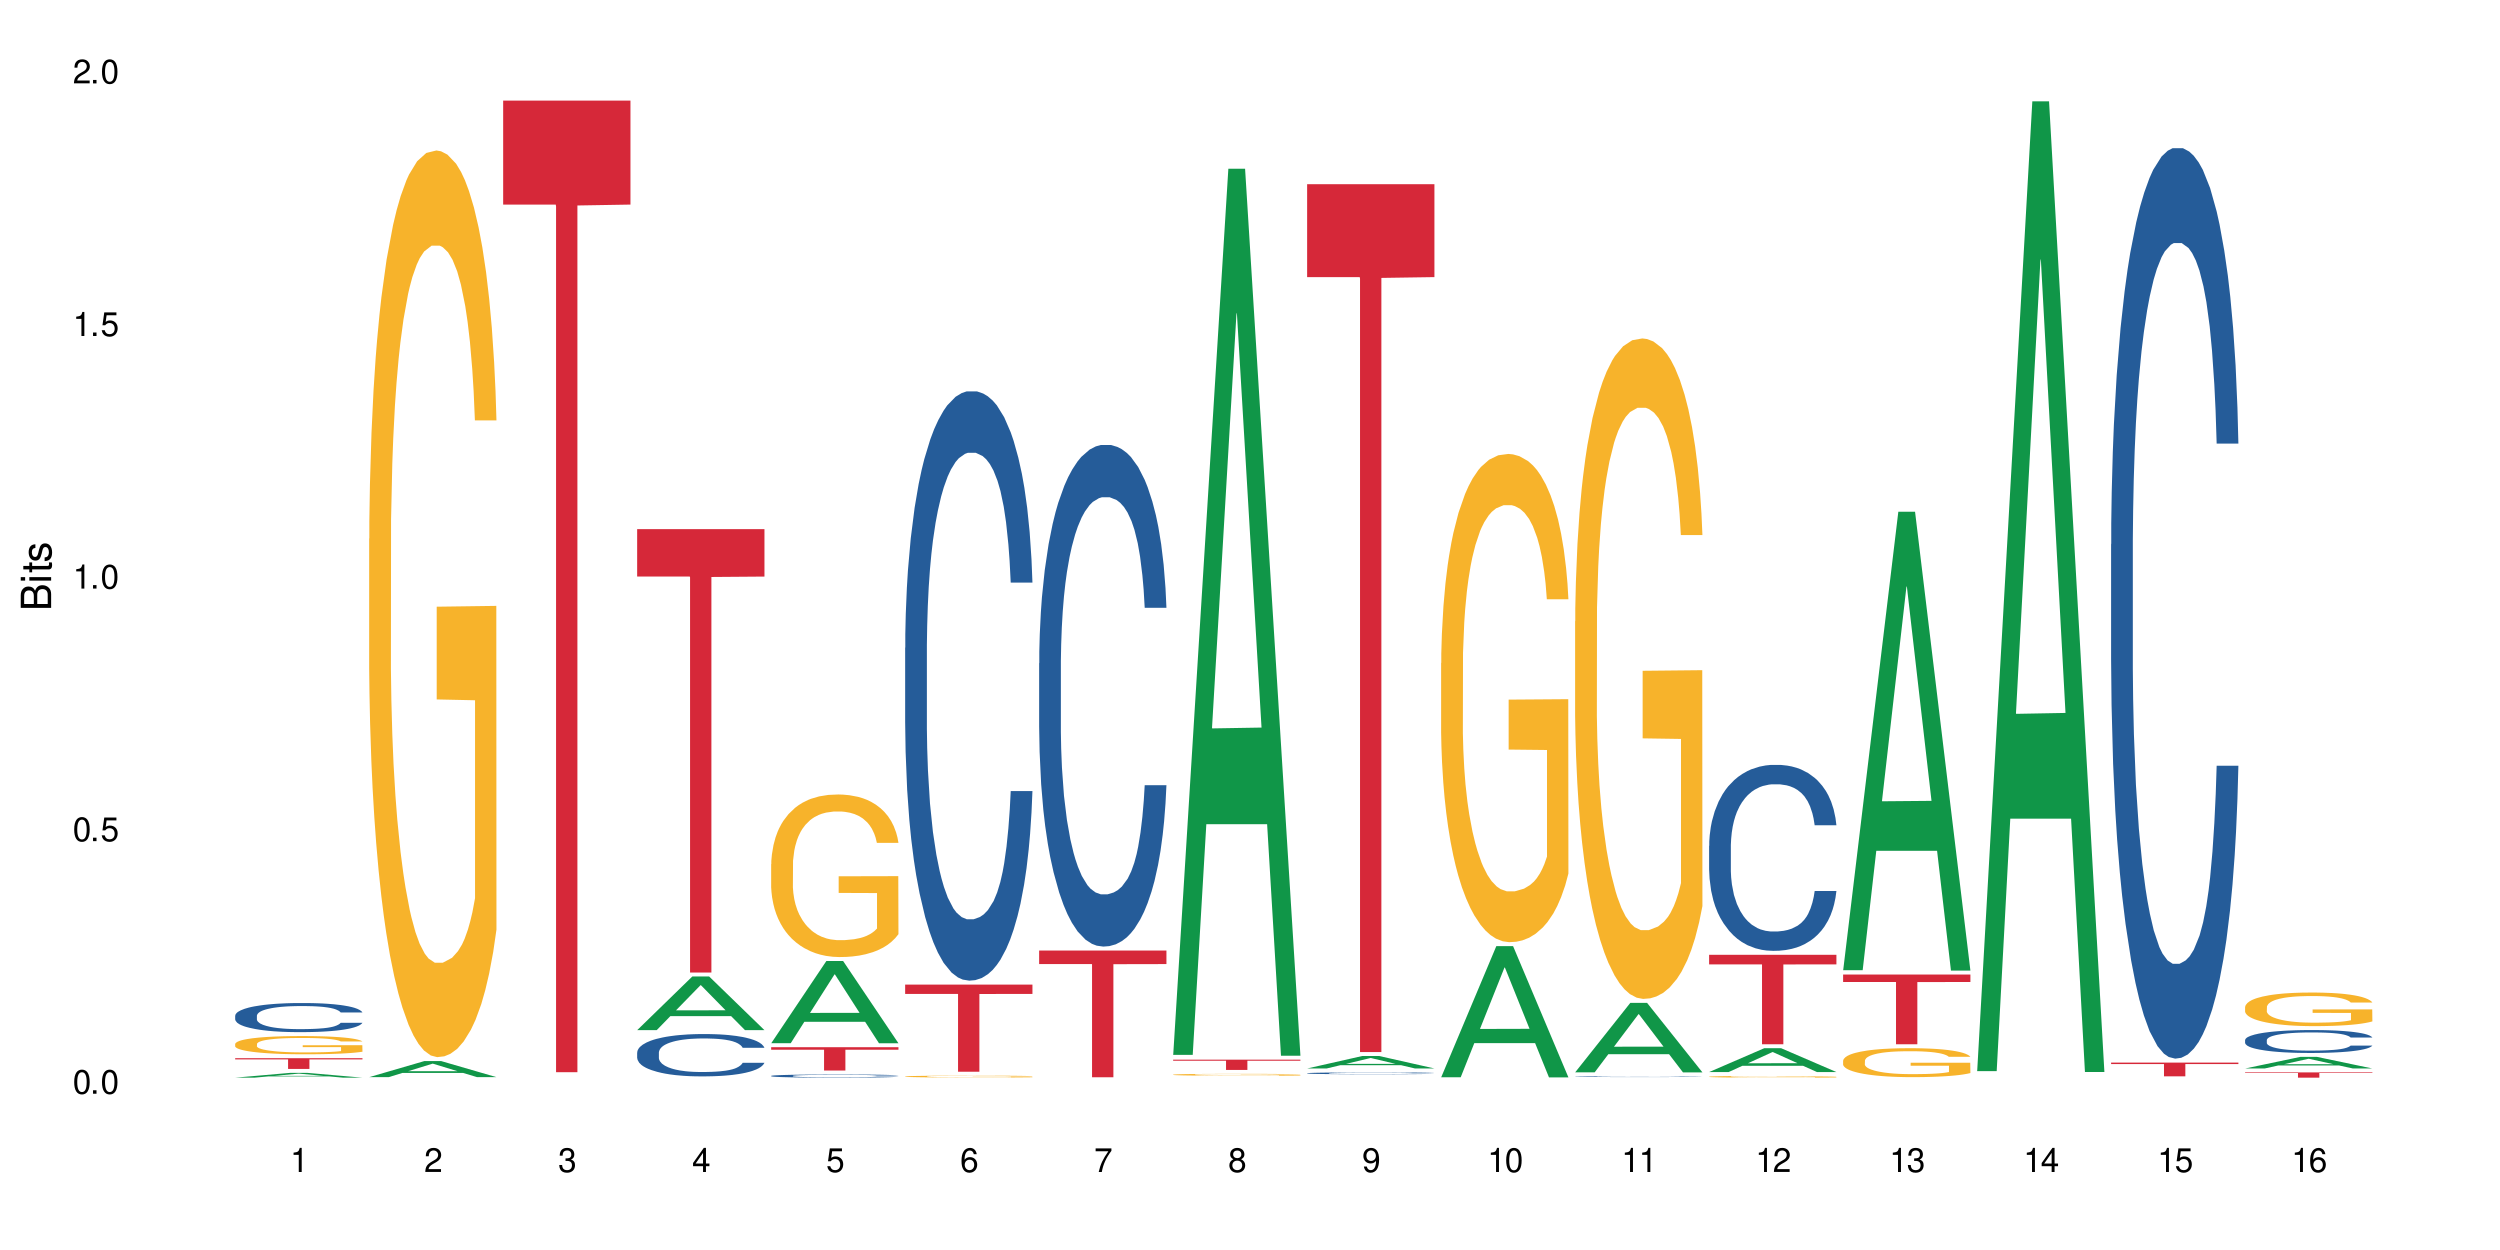 <?xml version="1.0" encoding="UTF-8"?>
<svg xmlns="http://www.w3.org/2000/svg" xmlns:xlink="http://www.w3.org/1999/xlink" width="720" height="360" viewBox="0 0 720 360">
<defs>
<g>
<g id="glyph-0-0">
</g>
<g id="glyph-0-1">
<path d="M 2.641 -6.938 C 2 -6.938 1.422 -6.656 1.078 -6.172 C 0.641 -5.562 0.406 -4.641 0.406 -3.359 C 0.406 -1.016 1.188 0.219 2.641 0.219 C 4.078 0.219 4.859 -1.016 4.859 -3.297 C 4.859 -4.641 4.656 -5.547 4.203 -6.172 C 3.844 -6.656 3.281 -6.938 2.641 -6.938 Z M 2.641 -6.188 C 3.547 -6.188 4 -5.25 4 -3.375 C 4 -1.406 3.562 -0.484 2.625 -0.484 C 1.734 -0.484 1.281 -1.438 1.281 -3.344 C 1.281 -5.25 1.734 -6.188 2.641 -6.188 Z M 2.641 -6.188 "/>
</g>
<g id="glyph-0-2">
<path d="M 1.828 -1 L 0.828 -1 L 0.828 0 L 1.828 0 Z M 1.828 -1 "/>
</g>
<g id="glyph-0-3">
<path d="M 4.562 -6.797 L 1.062 -6.797 L 0.547 -3.094 L 1.328 -3.094 C 1.719 -3.562 2.047 -3.734 2.578 -3.734 C 3.484 -3.734 4.062 -3.109 4.062 -2.094 C 4.062 -1.125 3.484 -0.531 2.578 -0.531 C 1.828 -0.531 1.375 -0.906 1.188 -1.672 L 0.328 -1.672 C 0.453 -1.109 0.547 -0.844 0.75 -0.594 C 1.125 -0.078 1.828 0.219 2.594 0.219 C 3.969 0.219 4.922 -0.781 4.922 -2.219 C 4.922 -3.562 4.031 -4.484 2.719 -4.484 C 2.25 -4.484 1.859 -4.359 1.469 -4.062 L 1.734 -5.969 L 4.562 -5.969 Z M 4.562 -6.797 "/>
</g>
<g id="glyph-0-4">
<path d="M 2.484 -4.938 L 2.484 0 L 3.328 0 L 3.328 -6.938 L 2.766 -6.938 C 2.469 -5.875 2.281 -5.734 0.984 -5.562 L 0.984 -4.938 Z M 2.484 -4.938 "/>
</g>
<g id="glyph-0-5">
<path d="M 4.859 -0.828 L 1.281 -0.828 C 1.359 -1.406 1.672 -1.781 2.5 -2.281 L 3.469 -2.828 C 4.406 -3.344 4.906 -4.062 4.906 -4.906 C 4.906 -5.484 4.672 -6.031 4.266 -6.406 C 3.859 -6.766 3.375 -6.938 2.719 -6.938 C 1.859 -6.938 1.219 -6.625 0.844 -6.031 C 0.609 -5.672 0.5 -5.234 0.484 -4.531 L 1.328 -4.531 C 1.359 -5.016 1.406 -5.281 1.531 -5.516 C 1.75 -5.938 2.188 -6.203 2.703 -6.203 C 3.469 -6.203 4.031 -5.641 4.031 -4.891 C 4.031 -4.344 3.719 -3.859 3.125 -3.516 L 2.234 -3 C 0.812 -2.172 0.406 -1.531 0.328 -0.016 L 4.859 -0.016 Z M 4.859 -0.828 "/>
</g>
<g id="glyph-0-6">
<path d="M 2.125 -3.188 L 2.578 -3.188 C 3.5 -3.188 3.984 -2.766 3.984 -1.922 C 3.984 -1.062 3.469 -0.531 2.594 -0.531 C 1.656 -0.531 1.203 -1 1.156 -2.016 L 0.312 -2.016 C 0.344 -1.453 0.438 -1.094 0.609 -0.781 C 0.953 -0.109 1.625 0.219 2.547 0.219 C 3.953 0.219 4.859 -0.625 4.859 -1.938 C 4.859 -2.828 4.516 -3.297 3.703 -3.594 C 4.344 -3.844 4.656 -4.328 4.656 -5.031 C 4.656 -6.219 3.875 -6.938 2.578 -6.938 C 1.203 -6.938 0.484 -6.172 0.453 -4.703 L 1.297 -4.703 C 1.312 -5.125 1.344 -5.359 1.453 -5.578 C 1.641 -5.969 2.062 -6.203 2.594 -6.203 C 3.344 -6.203 3.797 -5.75 3.797 -5 C 3.797 -4.516 3.609 -4.219 3.25 -4.047 C 3.016 -3.953 2.703 -3.922 2.125 -3.906 Z M 2.125 -3.188 "/>
</g>
<g id="glyph-0-7">
<path d="M 3.141 -1.672 L 3.141 0 L 3.984 0 L 3.984 -1.672 L 4.984 -1.672 L 4.984 -2.438 L 3.984 -2.438 L 3.984 -6.938 L 3.359 -6.938 L 0.266 -2.578 L 0.266 -1.672 Z M 3.141 -2.438 L 1 -2.438 L 3.141 -5.5 Z M 3.141 -2.438 "/>
</g>
<g id="glyph-0-8">
<path d="M 4.781 -5.125 C 4.609 -6.266 3.891 -6.938 2.844 -6.938 C 2.094 -6.938 1.422 -6.578 1.031 -5.953 C 0.594 -5.266 0.406 -4.422 0.406 -3.172 C 0.406 -2 0.578 -1.25 0.984 -0.641 C 1.359 -0.078 1.953 0.219 2.703 0.219 C 3.984 0.219 4.922 -0.75 4.922 -2.094 C 4.922 -3.375 4.062 -4.281 2.844 -4.281 C 2.172 -4.281 1.641 -4.031 1.281 -3.516 C 1.281 -5.234 1.828 -6.188 2.797 -6.188 C 3.391 -6.188 3.797 -5.797 3.938 -5.125 Z M 2.734 -3.531 C 3.547 -3.531 4.062 -2.953 4.062 -2.031 C 4.062 -1.156 3.484 -0.531 2.703 -0.531 C 1.922 -0.531 1.328 -1.188 1.328 -2.078 C 1.328 -2.938 1.906 -3.531 2.734 -3.531 Z M 2.734 -3.531 "/>
</g>
<g id="glyph-0-9">
<path d="M 4.984 -6.797 L 0.438 -6.797 L 0.438 -5.969 L 4.109 -5.969 C 2.5 -3.656 1.828 -2.234 1.328 0 L 2.219 0 C 2.594 -2.172 3.453 -4.047 4.984 -6.094 Z M 4.984 -6.797 "/>
</g>
<g id="glyph-0-10">
<path d="M 3.75 -3.656 C 4.469 -4.094 4.688 -4.438 4.688 -5.078 C 4.688 -6.172 3.844 -6.938 2.641 -6.938 C 1.438 -6.938 0.594 -6.172 0.594 -5.094 C 0.594 -4.438 0.812 -4.094 1.516 -3.656 C 0.734 -3.266 0.359 -2.703 0.359 -1.922 C 0.359 -0.656 1.281 0.219 2.641 0.219 C 3.984 0.219 4.922 -0.656 4.922 -1.922 C 4.922 -2.703 4.531 -3.266 3.75 -3.656 Z M 2.641 -6.188 C 3.359 -6.188 3.812 -5.75 3.812 -5.062 C 3.812 -4.406 3.344 -3.984 2.641 -3.984 C 1.922 -3.984 1.453 -4.406 1.453 -5.078 C 1.453 -5.75 1.922 -6.188 2.641 -6.188 Z M 2.641 -3.266 C 3.484 -3.266 4.062 -2.719 4.062 -1.906 C 4.062 -1.078 3.484 -0.531 2.625 -0.531 C 1.797 -0.531 1.219 -1.094 1.219 -1.906 C 1.219 -2.719 1.781 -3.266 2.641 -3.266 Z M 2.641 -3.266 "/>
</g>
<g id="glyph-0-11">
<path d="M 0.516 -1.578 C 0.672 -0.453 1.406 0.219 2.438 0.219 C 3.188 0.219 3.859 -0.141 4.266 -0.766 C 4.688 -1.453 4.891 -2.297 4.891 -3.547 C 4.891 -4.719 4.703 -5.453 4.312 -6.078 C 3.938 -6.641 3.344 -6.938 2.594 -6.938 C 1.297 -6.938 0.359 -5.969 0.359 -4.625 C 0.359 -3.344 1.234 -2.453 2.453 -2.453 C 3.094 -2.453 3.578 -2.672 4.016 -3.203 C 4 -1.484 3.469 -0.531 2.5 -0.531 C 1.906 -0.531 1.484 -0.906 1.359 -1.578 Z M 2.578 -6.203 C 3.375 -6.203 3.969 -5.531 3.969 -4.641 C 3.969 -3.797 3.391 -3.188 2.547 -3.188 C 1.734 -3.188 1.234 -3.766 1.234 -4.688 C 1.234 -5.562 1.797 -6.203 2.578 -6.203 Z M 2.578 -6.203 "/>
</g>
<g id="glyph-1-0">
</g>
<g id="glyph-1-1">
<path d="M 0 -0.953 L 0 -4.891 C 0 -5.719 -0.234 -6.344 -0.734 -6.797 C -1.188 -7.234 -1.812 -7.469 -2.5 -7.469 C -3.547 -7.469 -4.188 -7 -4.625 -5.875 C -4.984 -6.688 -5.625 -7.094 -6.531 -7.094 C -7.172 -7.094 -7.734 -6.859 -8.141 -6.391 C -8.562 -5.922 -8.75 -5.344 -8.75 -4.5 L -8.75 -0.953 Z M -4.984 -2.062 L -7.766 -2.062 L -7.766 -4.219 C -7.766 -4.844 -7.688 -5.203 -7.453 -5.5 C -7.219 -5.812 -6.859 -5.969 -6.375 -5.969 C -5.891 -5.969 -5.531 -5.812 -5.297 -5.5 C -5.062 -5.203 -4.984 -4.844 -4.984 -4.219 Z M -0.984 -2.062 L -4 -2.062 L -4 -4.781 C -4 -5.766 -3.438 -6.359 -2.484 -6.359 C -1.547 -6.359 -0.984 -5.766 -0.984 -4.781 Z M -0.984 -2.062 "/>
</g>
<g id="glyph-1-2">
<path d="M -6.281 -1.797 L -6.281 -0.797 L 0 -0.797 L 0 -1.797 Z M -8.75 -1.797 L -8.75 -0.797 L -7.484 -0.797 L -7.484 -1.797 Z M -8.75 -1.797 "/>
</g>
<g id="glyph-1-3">
<path d="M -6.281 -3.047 L -6.281 -2.016 L -8.016 -2.016 L -8.016 -1.016 L -6.281 -1.016 L -6.281 -0.172 L -5.469 -0.172 L -5.469 -1.016 L -0.719 -1.016 C -0.078 -1.016 0.281 -1.453 0.281 -2.234 C 0.281 -2.5 0.25 -2.719 0.188 -3.047 L -0.641 -3.047 C -0.609 -2.906 -0.594 -2.766 -0.594 -2.562 C -0.594 -2.141 -0.719 -2.016 -1.156 -2.016 L -5.469 -2.016 L -5.469 -3.047 Z M -6.281 -3.047 "/>
</g>
<g id="glyph-1-4">
<path d="M -4.531 -5.25 C -5.766 -5.25 -6.469 -4.422 -6.469 -2.969 C -6.469 -1.516 -5.719 -0.562 -4.547 -0.562 C -3.562 -0.562 -3.094 -1.062 -2.734 -2.562 L -2.516 -3.484 C -2.344 -4.188 -2.094 -4.469 -1.641 -4.469 C -1.047 -4.469 -0.641 -3.875 -0.641 -3 C -0.641 -2.453 -0.797 -2 -1.062 -1.75 C -1.25 -1.594 -1.422 -1.531 -1.875 -1.469 L -1.875 -0.406 C -0.422 -0.453 0.281 -1.266 0.281 -2.922 C 0.281 -4.5 -0.5 -5.516 -1.719 -5.516 C -2.656 -5.516 -3.172 -4.984 -3.469 -3.734 L -3.703 -2.766 C -3.891 -1.953 -4.156 -1.609 -4.594 -1.609 C -5.188 -1.609 -5.547 -2.125 -5.547 -2.938 C -5.547 -3.75 -5.203 -4.172 -4.531 -4.203 Z M -4.531 -5.25 "/>
</g>
</g>
</defs>
<rect x="-72" y="-36" width="864" height="432" fill="rgb(100%, 100%, 100%)" fill-opacity="1"/>
<path fill-rule="nonzero" fill="rgb(6.275%, 58.824%, 28.235%)" fill-opacity="1" d="M 67.73 310.363 L 67.77 310.363 L 83.633 308.98 L 88.449 308.98 L 104.391 310.367 L 98.789 310.367 L 94.797 310.004 L 77.289 310.004 L 73.371 310.363 L 67.73 310.363 L 78.973 309.855 L 93.191 309.855 L 86.102 309.207 L 86.023 309.207 L 85.945 309.211 L 78.934 309.855 L 78.973 309.855 Z M 67.73 310.363 "/>
<path fill-rule="nonzero" fill="rgb(14.51%, 36.078%, 60%)" fill-opacity="1" d="M 67.73 292.523 L 67.777 292.516 L 67.777 292.332 L 67.91 292.039 L 68.223 291.672 L 68.535 291.418 L 69.34 290.969 L 70.457 290.531 L 71.621 290.191 L 72.469 289.992 L 73.23 289.84 L 74.973 289.559 L 76.09 289.41 L 77.297 289.281 L 78.773 289.152 L 79.848 289.074 L 82.262 288.953 L 84.051 288.898 L 85.434 288.875 L 88.43 288.875 L 90.219 288.906 L 91.516 288.945 L 92.945 289.004 L 94.152 289.074 L 96.254 289.242 L 98.133 289.457 L 98.98 289.582 L 100.324 289.816 L 101.352 290.047 L 102.066 290.246 L 102.871 290.531 L 103.586 290.875 L 104.125 291.266 L 104.391 291.594 L 98.133 291.594 L 97.82 291.289 L 97.461 291.051 L 96.793 290.738 L 96.121 290.516 L 95.184 290.293 L 94.332 290.148 L 93.172 290 L 92.141 289.91 L 91.07 289.84 L 90.039 289.793 L 88.074 289.75 L 85.793 289.75 L 84.945 289.766 L 83.199 289.824 L 82.262 289.879 L 80.918 289.984 L 79.98 290.086 L 78.863 290.238 L 78.102 290.371 L 77.164 290.57 L 76.492 290.746 L 75.734 290.996 L 75.285 291.191 L 74.883 291.402 L 74.527 291.656 L 74.258 291.926 L 74.078 292.207 L 73.988 292.484 L 73.988 293.672 L 74.078 293.949 L 74.305 294.27 L 74.883 294.738 L 75.734 295.145 L 76.719 295.465 L 77.656 295.695 L 78.191 295.805 L 78.906 295.926 L 80.027 296.078 L 81.637 296.23 L 82.574 296.293 L 84.004 296.355 L 85.48 296.387 L 87.449 296.387 L 89.191 296.355 L 90.352 296.316 L 91.559 296.254 L 93.215 296.125 L 94.242 296.004 L 95.137 295.855 L 95.809 295.711 L 96.254 295.59 L 96.926 295.352 L 97.461 295.09 L 97.863 294.82 L 98.133 294.562 L 104.391 294.562 L 104.125 294.867 L 103.723 295.168 L 103.32 295.391 L 102.691 295.656 L 101.977 295.895 L 100.949 296.164 L 100.102 296.34 L 98.98 296.531 L 97.953 296.676 L 96.836 296.809 L 95.184 296.961 L 94.109 297.035 L 92.945 297.105 L 91.559 297.168 L 89.816 297.219 L 87.938 297.25 L 86.195 297.258 L 84.316 297.242 L 82.934 297.211 L 81.098 297.145 L 78.82 297.008 L 77.164 296.859 L 75.867 296.715 L 74.75 296.562 L 73.5 296.355 L 71.891 296.016 L 70.906 295.758 L 70.234 295.543 L 69.473 295.242 L 68.938 294.977 L 68.312 294.547 L 67.863 294 L 67.73 293.582 Z M 67.73 292.523 "/>
<path fill-rule="nonzero" fill="rgb(96.863%, 70.196%, 16.863%)" fill-opacity="1" d="M 67.73 300.637 L 67.777 300.633 L 67.777 300.535 L 67.953 300.32 L 68.402 300.023 L 68.984 299.777 L 69.609 299.586 L 70.012 299.484 L 70.684 299.344 L 71.262 299.238 L 72.738 299.02 L 74.617 298.82 L 75.645 298.734 L 76.809 298.652 L 78.461 298.562 L 79.223 298.527 L 81.547 298.453 L 84.184 298.402 L 87.09 298.391 L 88.43 298.395 L 90.266 298.414 L 92.77 298.465 L 94.199 298.512 L 95.316 298.562 L 96.477 298.625 L 97.91 298.719 L 99.25 298.836 L 100.324 298.949 L 101.395 299.094 L 102.289 299.246 L 103.051 299.414 L 103.723 299.617 L 104.125 299.785 L 104.391 299.949 L 98.176 299.949 L 97.82 299.785 L 97.418 299.652 L 96.746 299.496 L 96.074 299.383 L 95.406 299.289 L 94.152 299.164 L 93.082 299.09 L 91.738 299.02 L 90.441 298.977 L 88.969 298.949 L 88.074 298.941 L 85.703 298.941 L 83.559 298.973 L 82.305 299.012 L 81.41 299.051 L 80.16 299.121 L 79.398 299.18 L 78.953 299.219 L 77.613 299.367 L 76.719 299.5 L 76.227 299.59 L 75.602 299.734 L 75.152 299.863 L 74.66 300.055 L 74.391 300.199 L 74.035 300.527 L 73.988 301.391 L 74.125 301.57 L 74.391 301.766 L 74.75 301.941 L 75.285 302.121 L 75.824 302.262 L 76.762 302.449 L 77.566 302.574 L 78.191 302.652 L 79.398 302.785 L 79.891 302.828 L 81.055 302.914 L 82.262 302.98 L 83.738 303.039 L 84.855 303.066 L 86.641 303.09 L 88.922 303.09 L 91.605 303.062 L 93.305 303.023 L 94.465 302.984 L 95.227 302.949 L 96.164 302.898 L 96.836 302.852 L 97.461 302.797 L 98.223 302.715 L 98.223 301.57 L 87.18 301.566 L 87.18 301.031 L 104.348 301.023 L 104.391 302.898 L 103.453 303.027 L 102.289 303.152 L 101.172 303.25 L 100.012 303.328 L 98.355 303.422 L 97.016 303.477 L 94.957 303.547 L 93.082 303.59 L 91.113 303.617 L 89.371 303.633 L 87.312 303.637 L 85.48 303.625 L 83.512 303.598 L 81.949 303.559 L 80.516 303.512 L 79.086 303.449 L 77.297 303.348 L 76.137 303.266 L 74.93 303.168 L 73.723 303.047 L 72.648 302.918 L 71.934 302.816 L 71.219 302.703 L 70.457 302.559 L 69.742 302.395 L 69.207 302.246 L 68.715 302.078 L 68.355 301.922 L 68 301.703 L 67.82 301.531 L 67.73 301.383 Z M 67.73 300.637 "/>
<path fill-rule="nonzero" fill="rgb(83.922%, 15.686%, 22.353%)" fill-opacity="1" d="M 67.73 304.766 L 104.391 304.766 L 104.391 305.098 L 89.113 305.098 L 89.113 307.852 L 82.965 307.852 L 82.965 305.102 L 82.875 305.098 L 67.73 305.098 Z M 67.73 304.766 "/>
<path fill-rule="nonzero" fill="rgb(6.275%, 58.824%, 28.235%)" fill-opacity="1" d="M 106.32 310.211 L 106.359 310.207 L 122.223 305.586 L 127.039 305.586 L 142.98 310.219 L 137.383 310.219 L 133.387 309.008 L 115.879 309.008 L 111.961 310.211 L 106.32 310.211 L 117.562 308.508 L 131.781 308.504 L 124.691 306.344 L 124.613 306.34 L 124.535 306.352 L 117.523 308.504 L 117.562 308.508 Z M 106.32 310.211 "/>
<path fill-rule="nonzero" fill="rgb(96.863%, 70.196%, 16.863%)" fill-opacity="1" d="M 106.32 155.176 L 106.367 154.938 L 106.367 150.168 L 106.543 139.438 L 106.992 124.652 L 107.574 112.492 L 108.199 102.953 L 108.602 97.945 L 109.273 90.789 L 109.852 85.543 L 111.328 74.812 L 113.207 64.797 L 114.234 60.504 L 115.398 56.453 L 117.051 51.922 L 117.812 50.25 L 120.137 46.438 L 122.773 44.051 L 125.68 43.336 L 127.02 43.574 L 128.855 44.527 L 131.359 47.152 L 132.789 49.535 L 133.906 51.922 L 135.07 55.02 L 136.5 59.789 L 137.84 65.512 L 138.914 71.238 L 139.988 78.391 L 140.879 86.02 L 141.641 94.367 L 142.312 104.383 L 142.715 112.73 L 142.98 121.074 L 136.77 121.074 L 136.41 112.73 L 136.008 106.289 L 135.336 98.422 L 134.668 92.699 L 133.996 88.168 L 132.742 81.969 L 131.672 78.152 L 130.328 74.812 L 129.031 72.668 L 127.559 71.238 L 126.664 70.758 L 124.293 70.758 L 122.148 72.43 L 120.895 74.336 L 120.004 76.246 L 118.75 79.82 L 117.988 82.684 L 117.543 84.59 L 116.203 91.984 L 115.309 98.66 L 114.816 103.191 L 114.191 110.344 L 113.742 116.785 L 113.25 126.32 L 112.984 133.477 L 112.625 149.691 L 112.582 192.617 L 112.715 201.676 L 112.984 211.453 L 113.34 220.039 L 113.879 229.102 L 114.414 236.016 L 115.352 245.316 L 116.156 251.516 L 116.781 255.57 L 117.988 262.008 L 118.48 264.156 L 119.645 268.449 L 120.852 271.785 L 122.328 274.648 L 123.445 276.078 L 125.234 277.27 L 127.512 277.27 L 130.195 275.84 L 131.895 273.934 L 133.059 272.023 L 133.816 270.355 L 134.754 267.734 L 135.426 265.348 L 136.051 262.727 L 136.812 258.672 L 136.812 201.676 L 125.77 201.438 L 125.77 174.73 L 142.938 174.492 L 142.98 267.734 L 142.043 274.172 L 140.879 280.371 L 139.762 285.141 L 138.602 289.195 L 136.945 293.727 L 135.605 296.586 L 133.547 299.926 L 131.672 302.07 L 129.703 303.504 L 127.961 304.219 L 125.902 304.457 L 124.07 303.98 L 122.102 302.547 L 120.539 300.641 L 119.109 298.258 L 117.676 295.156 L 115.891 290.148 L 114.727 286.094 L 113.52 281.086 L 112.312 275.125 L 111.238 268.688 L 110.523 263.68 L 109.809 257.957 L 109.047 250.801 L 108.332 242.695 L 107.797 235.301 L 107.305 226.953 L 106.945 219.086 L 106.59 208.355 L 106.41 199.77 L 106.32 192.379 Z M 106.32 155.176 "/>
<path fill-rule="nonzero" fill="rgb(83.922%, 15.686%, 22.353%)" fill-opacity="1" d="M 144.91 28.965 L 181.574 28.965 L 181.574 58.918 L 166.293 59.18 L 166.293 308.801 L 160.145 308.801 L 160.145 59.445 L 160.059 58.918 L 144.91 58.918 Z M 144.91 28.965 "/>
<path fill-rule="nonzero" fill="rgb(6.275%, 58.824%, 28.235%)" fill-opacity="1" d="M 183.5 296.672 L 183.543 296.656 L 199.402 281.215 L 204.223 281.215 L 220.164 296.684 L 214.562 296.684 L 210.566 292.648 L 193.059 292.648 L 189.141 296.672 L 183.5 296.672 L 194.742 290.977 L 208.961 290.961 L 201.871 283.742 L 201.793 283.727 L 201.715 283.77 L 194.703 290.961 L 194.742 290.977 Z M 183.5 296.672 "/>
<path fill-rule="nonzero" fill="rgb(14.51%, 36.078%, 60%)" fill-opacity="1" d="M 183.5 303.117 L 183.547 303.109 L 183.547 302.84 L 183.68 302.418 L 183.992 301.883 L 184.309 301.516 L 185.113 300.855 L 186.23 300.223 L 187.391 299.73 L 188.242 299.441 L 189 299.219 L 190.746 298.809 L 191.863 298.594 L 193.07 298.406 L 194.543 298.215 L 195.617 298.105 L 198.031 297.926 L 199.82 297.848 L 201.207 297.816 L 204.203 297.816 L 205.988 297.859 L 207.285 297.914 L 208.719 298.004 L 209.926 298.105 L 212.027 298.352 L 213.902 298.66 L 214.754 298.84 L 216.094 299.188 L 217.121 299.52 L 217.84 299.809 L 218.645 300.223 L 219.359 300.723 L 219.895 301.293 L 220.164 301.77 L 213.902 301.77 L 213.59 301.324 L 213.234 300.98 L 212.562 300.523 L 211.891 300.199 L 210.953 299.875 L 210.102 299.664 L 208.941 299.453 L 207.914 299.32 L 206.84 299.219 L 205.812 299.152 L 203.844 299.086 L 201.562 299.086 L 200.715 299.109 L 198.973 299.195 L 198.031 299.273 L 196.691 299.43 L 195.754 299.574 L 194.633 299.797 L 193.875 299.988 L 192.934 300.277 L 192.266 300.535 L 191.504 300.902 L 191.059 301.18 L 190.656 301.492 L 190.297 301.859 L 190.031 302.25 L 189.852 302.66 L 189.762 303.062 L 189.762 304.789 L 189.852 305.191 L 190.074 305.66 L 190.656 306.34 L 191.504 306.93 L 192.488 307.398 L 193.426 307.73 L 193.965 307.887 L 194.68 308.066 L 195.797 308.289 L 197.406 308.512 L 198.344 308.602 L 199.777 308.691 L 201.25 308.734 L 203.219 308.734 L 204.961 308.691 L 206.125 308.633 L 207.332 308.547 L 208.984 308.355 L 210.016 308.176 L 210.906 307.965 L 211.578 307.754 L 212.027 307.574 L 212.695 307.23 L 213.234 306.852 L 213.637 306.461 L 213.902 306.082 L 220.164 306.082 L 219.895 306.527 L 219.492 306.961 L 219.09 307.285 L 218.465 307.676 L 217.75 308.02 L 216.719 308.41 L 215.871 308.668 L 214.754 308.945 L 213.727 309.156 L 212.605 309.348 L 210.953 309.57 L 209.879 309.68 L 208.719 309.781 L 207.332 309.871 L 205.586 309.949 L 203.711 309.992 L 201.965 310.004 L 200.09 309.98 L 198.703 309.938 L 196.871 309.836 L 194.59 309.637 L 192.934 309.426 L 191.641 309.215 L 190.52 308.992 L 189.27 308.691 L 187.66 308.199 L 186.676 307.82 L 186.004 307.508 L 185.246 307.074 L 184.711 306.684 L 184.082 306.059 L 183.637 305.27 L 183.5 304.656 Z M 183.5 303.117 "/>
<path fill-rule="nonzero" fill="rgb(83.922%, 15.686%, 22.353%)" fill-opacity="1" d="M 183.5 152.383 L 220.164 152.383 L 220.164 166.051 L 204.883 166.172 L 204.883 280.082 L 198.738 280.082 L 198.738 166.293 L 198.648 166.051 L 183.5 166.051 Z M 183.5 152.383 "/>
<path fill-rule="nonzero" fill="rgb(6.275%, 58.824%, 28.235%)" fill-opacity="1" d="M 222.094 300.445 L 222.133 300.422 L 237.996 276.766 L 242.812 276.766 L 258.754 300.465 L 253.152 300.465 L 249.156 294.281 L 231.648 294.281 L 227.73 300.445 L 222.094 300.445 L 233.332 291.719 L 247.551 291.699 L 240.461 280.637 L 240.383 280.613 L 240.305 280.68 L 233.293 291.699 L 233.332 291.719 Z M 222.094 300.445 "/>
<path fill-rule="nonzero" fill="rgb(14.51%, 36.078%, 60%)" fill-opacity="1" d="M 222.094 309.848 L 222.137 309.848 L 222.137 309.828 L 222.27 309.797 L 222.586 309.758 L 222.898 309.727 L 223.703 309.68 L 224.82 309.633 L 225.98 309.594 L 226.832 309.574 L 227.59 309.555 L 229.336 309.523 L 230.453 309.508 L 231.66 309.496 L 233.137 309.48 L 234.207 309.473 L 236.621 309.457 L 238.41 309.453 L 239.797 309.449 L 242.793 309.449 L 244.582 309.453 L 245.879 309.457 L 247.309 309.465 L 248.516 309.473 L 250.617 309.492 L 252.492 309.516 L 253.344 309.527 L 254.684 309.555 L 255.715 309.578 L 256.43 309.602 L 257.234 309.633 L 257.949 309.668 L 258.484 309.711 L 258.754 309.746 L 252.492 309.746 L 252.18 309.715 L 251.824 309.688 L 251.152 309.652 L 250.48 309.629 L 249.543 309.605 L 248.695 309.59 L 247.531 309.574 L 246.504 309.562 L 245.43 309.555 L 244.402 309.551 L 242.434 309.547 L 239.305 309.547 L 237.562 309.555 L 236.621 309.559 L 235.281 309.57 L 234.344 309.582 L 233.227 309.598 L 232.465 309.613 L 231.527 309.637 L 230.855 309.656 L 230.094 309.684 L 229.648 309.703 L 229.246 309.727 L 228.887 309.754 L 228.621 309.785 L 228.441 309.816 L 228.352 309.844 L 228.352 309.973 L 228.441 310.004 L 228.664 310.039 L 229.246 310.09 L 230.094 310.137 L 231.078 310.172 L 232.016 310.195 L 232.555 310.207 L 233.27 310.219 L 234.387 310.238 L 235.996 310.254 L 236.934 310.262 L 238.367 310.266 L 239.84 310.27 L 241.809 310.27 L 243.551 310.266 L 244.715 310.262 L 245.922 310.258 L 247.574 310.242 L 248.605 310.23 L 249.5 310.215 L 250.168 310.195 L 250.617 310.184 L 251.285 310.156 L 251.824 310.129 L 252.227 310.102 L 252.492 310.07 L 258.754 310.07 L 258.484 310.105 L 258.082 310.137 L 257.68 310.16 L 257.055 310.191 L 256.34 310.219 L 255.309 310.246 L 254.461 310.266 L 253.344 310.285 L 252.316 310.301 L 251.199 310.316 L 249.543 310.332 L 248.469 310.344 L 247.309 310.348 L 245.922 310.355 L 244.18 310.363 L 242.301 310.367 L 240.559 310.367 L 238.68 310.363 L 237.293 310.359 L 235.461 310.355 L 233.18 310.34 L 231.527 310.324 L 230.23 310.309 L 229.113 310.289 L 227.859 310.266 L 226.25 310.23 L 225.266 310.203 L 224.598 310.18 L 223.836 310.145 L 223.301 310.117 L 222.672 310.07 L 222.227 310.012 L 222.094 309.965 Z M 222.094 309.848 "/>
<path fill-rule="nonzero" fill="rgb(96.863%, 70.196%, 16.863%)" fill-opacity="1" d="M 222.094 248.863 L 222.137 248.82 L 222.137 247.965 L 222.316 246.043 L 222.762 243.391 L 223.344 241.211 L 223.969 239.5 L 224.371 238.602 L 225.043 237.32 L 225.625 236.379 L 227.098 234.453 L 228.977 232.656 L 230.004 231.887 L 231.168 231.16 L 232.82 230.348 L 233.582 230.047 L 235.906 229.363 L 238.543 228.938 L 241.449 228.809 L 242.793 228.852 L 244.625 229.023 L 247.129 229.492 L 248.559 229.922 L 249.676 230.348 L 250.84 230.902 L 252.27 231.758 L 253.613 232.785 L 254.684 233.812 L 255.758 235.094 L 256.652 236.465 L 257.41 237.961 L 258.082 239.758 L 258.484 241.254 L 258.754 242.75 L 252.539 242.75 L 252.18 241.254 L 251.777 240.098 L 251.109 238.688 L 250.438 237.66 L 249.766 236.848 L 248.516 235.734 L 247.441 235.051 L 246.102 234.453 L 244.805 234.07 L 243.328 233.812 L 242.434 233.727 L 240.066 233.727 L 237.918 234.027 L 236.668 234.367 L 235.773 234.711 L 234.52 235.352 L 233.762 235.863 L 233.312 236.207 L 231.973 237.531 L 231.078 238.73 L 230.586 239.543 L 229.961 240.824 L 229.516 241.98 L 229.023 243.691 L 228.754 244.973 L 228.395 247.879 L 228.352 255.578 L 228.484 257.203 L 228.754 258.957 L 229.113 260.496 L 229.648 262.121 L 230.184 263.359 L 231.125 265.027 L 231.93 266.141 L 232.555 266.867 L 233.762 268.023 L 234.254 268.406 L 235.414 269.176 L 236.621 269.773 L 238.098 270.289 L 239.215 270.547 L 241.004 270.758 L 243.285 270.758 L 245.965 270.504 L 247.664 270.16 L 248.828 269.816 L 249.586 269.52 L 250.527 269.047 L 251.199 268.621 L 251.824 268.148 L 252.582 267.422 L 252.582 257.203 L 241.539 257.16 L 241.539 252.371 L 258.707 252.328 L 258.754 269.047 L 257.812 270.203 L 256.652 271.316 L 255.535 272.168 L 254.371 272.898 L 252.719 273.711 L 251.375 274.223 L 249.32 274.82 L 247.441 275.207 L 245.477 275.461 L 243.73 275.59 L 241.676 275.633 L 239.84 275.547 L 237.875 275.293 L 236.309 274.949 L 234.879 274.523 L 233.449 273.965 L 231.66 273.066 L 230.496 272.34 L 229.289 271.441 L 228.082 270.375 L 227.012 269.219 L 226.293 268.32 L 225.578 267.297 L 224.82 266.012 L 224.105 264.559 L 223.566 263.234 L 223.074 261.734 L 222.719 260.324 L 222.359 258.398 L 222.184 256.859 L 222.094 255.535 Z M 222.094 248.863 "/>
<path fill-rule="nonzero" fill="rgb(83.922%, 15.686%, 22.353%)" fill-opacity="1" d="M 222.094 301.598 L 258.754 301.598 L 258.754 302.316 L 243.473 302.324 L 243.473 308.32 L 237.328 308.32 L 237.328 302.328 L 237.238 302.316 L 222.094 302.316 Z M 222.094 301.598 "/>
<path fill-rule="nonzero" fill="rgb(14.51%, 36.078%, 60%)" fill-opacity="1" d="M 260.684 186.562 L 260.727 186.41 L 260.727 182.684 L 260.863 176.789 L 261.176 169.344 L 261.488 164.227 L 262.293 155.074 L 263.41 146.23 L 264.57 139.406 L 265.422 135.371 L 266.184 132.27 L 267.926 126.531 L 269.043 123.582 L 270.25 120.945 L 271.727 118.309 L 272.797 116.758 L 275.211 114.273 L 277 113.188 L 278.387 112.723 L 281.383 112.723 L 283.172 113.344 L 284.469 114.121 L 285.898 115.359 L 287.105 116.758 L 289.207 120.168 L 291.086 124.512 L 291.934 126.996 L 293.273 131.805 L 294.305 136.457 L 295.02 140.492 L 295.824 146.23 L 296.539 153.211 L 297.074 161.121 L 297.344 167.793 L 291.086 167.793 L 290.77 161.59 L 290.414 156.781 L 289.742 150.418 L 289.074 145.922 L 288.133 141.422 L 287.285 138.477 L 286.121 135.527 L 285.094 133.664 L 284.02 132.27 L 282.992 131.34 L 281.023 130.406 L 278.746 130.406 L 277.895 130.719 L 276.152 131.961 L 275.211 133.047 L 273.871 135.219 L 272.934 137.234 L 271.816 140.336 L 271.055 142.973 L 270.117 147.008 L 269.445 150.574 L 268.684 155.695 L 268.238 159.57 L 267.836 163.914 L 267.477 169.035 L 267.211 174.465 L 267.031 180.203 L 266.941 185.789 L 266.941 209.832 L 267.031 215.418 L 267.254 221.934 L 267.836 231.395 L 268.684 239.617 L 269.668 246.133 L 270.609 250.785 L 271.145 252.957 L 271.859 255.438 L 272.977 258.543 L 274.586 261.645 L 275.527 262.887 L 276.957 264.125 L 278.434 264.746 L 280.398 264.746 L 282.141 264.125 L 283.305 263.352 L 284.512 262.109 L 286.168 259.473 L 287.195 256.992 L 288.09 254.043 L 288.758 251.098 L 289.207 248.613 L 289.879 243.805 L 290.414 238.531 L 290.816 233.102 L 291.086 227.828 L 297.344 227.828 L 297.074 234.031 L 296.672 240.082 L 296.27 244.582 L 295.645 250.012 L 294.93 254.82 L 293.902 260.25 L 293.051 263.816 L 291.934 267.695 L 290.906 270.641 L 289.789 273.277 L 288.133 276.383 L 287.059 277.934 L 285.898 279.328 L 284.512 280.57 L 282.77 281.656 L 280.891 282.277 L 279.148 282.43 L 277.27 282.121 L 275.883 281.5 L 274.051 280.105 L 271.77 277.312 L 270.117 274.363 L 268.82 271.418 L 267.703 268.316 L 266.449 264.125 L 264.84 257.301 L 263.855 252.027 L 263.188 247.684 L 262.426 241.633 L 261.891 236.203 L 261.266 227.516 L 260.816 216.504 L 260.684 207.973 Z M 260.684 186.562 "/>
<path fill-rule="nonzero" fill="rgb(96.863%, 70.196%, 16.863%)" fill-opacity="1" d="M 260.684 310.016 L 260.727 310.016 L 260.727 310.008 L 260.906 309.984 L 261.352 309.953 L 261.934 309.93 L 262.559 309.91 L 262.961 309.898 L 263.633 309.883 L 264.215 309.871 L 265.691 309.852 L 267.566 309.828 L 268.598 309.82 L 269.758 309.812 L 271.414 309.801 L 272.172 309.801 L 274.496 309.793 L 277.137 309.785 L 281.383 309.785 L 283.215 309.789 L 285.719 309.793 L 287.148 309.797 L 288.27 309.801 L 289.43 309.809 L 290.859 309.82 L 292.203 309.832 L 293.273 309.844 L 294.348 309.859 L 295.242 309.875 L 296.004 309.891 L 296.672 309.91 L 297.074 309.93 L 297.344 309.945 L 291.129 309.945 L 290.77 309.93 L 290.367 309.914 L 289.699 309.898 L 289.027 309.887 L 288.355 309.879 L 287.105 309.863 L 286.031 309.855 L 284.691 309.852 L 283.395 309.844 L 281.918 309.844 L 281.023 309.84 L 278.656 309.84 L 276.508 309.844 L 275.258 309.848 L 274.363 309.852 L 273.113 309.859 L 272.352 309.867 L 271.906 309.871 L 270.562 309.887 L 269.668 309.898 L 269.176 309.91 L 268.551 309.926 L 268.105 309.938 L 267.613 309.957 L 267.344 309.973 L 266.988 310.004 L 266.941 310.094 L 267.074 310.113 L 267.344 310.133 L 267.703 310.152 L 268.238 310.172 L 268.773 310.184 L 269.715 310.203 L 270.52 310.219 L 271.145 310.227 L 272.352 310.238 L 272.844 310.242 L 274.004 310.254 L 275.211 310.258 L 276.688 310.266 L 277.805 310.27 L 281.875 310.27 L 284.559 310.266 L 286.254 310.262 L 287.418 310.258 L 288.18 310.258 L 289.117 310.25 L 289.789 310.246 L 290.414 310.242 L 291.172 310.23 L 291.172 310.113 L 280.129 310.113 L 280.129 310.059 L 297.297 310.059 L 297.344 310.25 L 296.406 310.266 L 295.242 310.277 L 294.125 310.285 L 292.961 310.297 L 291.309 310.305 L 289.965 310.312 L 287.91 310.316 L 286.031 310.32 L 284.066 310.324 L 282.32 310.328 L 280.266 310.328 L 278.434 310.324 L 276.465 310.324 L 274.898 310.32 L 273.469 310.312 L 272.039 310.309 L 270.25 310.297 L 269.086 310.289 L 266.672 310.266 L 265.602 310.254 L 264.887 310.242 L 264.168 310.23 L 263.41 310.215 L 262.695 310.199 L 262.156 310.184 L 261.668 310.168 L 260.949 310.129 L 260.773 310.109 L 260.684 310.094 Z M 260.684 310.016 "/>
<path fill-rule="nonzero" fill="rgb(83.922%, 15.686%, 22.353%)" fill-opacity="1" d="M 260.684 283.562 L 297.344 283.562 L 297.344 286.246 L 282.062 286.27 L 282.062 308.656 L 275.918 308.656 L 275.918 286.293 L 275.828 286.246 L 260.684 286.246 Z M 260.684 283.562 "/>
<path fill-rule="nonzero" fill="rgb(14.51%, 36.078%, 60%)" fill-opacity="1" d="M 299.273 191.02 L 299.316 190.887 L 299.316 187.715 L 299.453 182.699 L 299.766 176.363 L 300.078 172.004 L 300.883 164.215 L 302 156.688 L 303.164 150.879 L 304.012 147.445 L 304.773 144.805 L 306.516 139.918 L 307.633 137.41 L 308.84 135.164 L 310.316 132.922 L 311.391 131.602 L 313.805 129.488 L 315.59 128.562 L 316.977 128.168 L 319.973 128.168 L 321.762 128.695 L 323.059 129.355 L 324.488 130.414 L 325.695 131.602 L 327.797 134.504 L 329.676 138.203 L 330.523 140.316 L 331.867 144.41 L 332.895 148.371 L 333.609 151.801 L 334.414 156.688 L 335.129 162.629 L 335.664 169.363 L 335.934 175.043 L 329.676 175.043 L 329.363 169.758 L 329.004 165.668 L 328.332 160.254 L 327.664 156.426 L 326.723 152.594 L 325.875 150.086 L 324.711 147.578 L 323.684 145.992 L 322.609 144.805 L 321.582 144.012 L 319.613 143.219 L 317.336 143.219 L 316.484 143.484 L 314.742 144.539 L 313.805 145.465 L 312.461 147.312 L 311.523 149.031 L 310.406 151.672 L 309.645 153.914 L 308.707 157.348 L 308.035 160.387 L 307.277 164.742 L 306.828 168.043 L 306.426 171.738 L 306.07 176.098 L 305.801 180.719 L 305.621 185.605 L 305.531 190.359 L 305.531 210.824 L 305.621 215.578 L 305.844 221.121 L 306.426 229.176 L 307.277 236.176 L 308.258 241.719 L 309.199 245.68 L 309.734 247.531 L 310.449 249.641 L 311.566 252.281 L 313.176 254.922 L 314.117 255.98 L 315.547 257.035 L 317.023 257.562 L 318.988 257.562 L 320.734 257.035 L 321.895 256.375 L 323.102 255.32 L 324.758 253.074 L 325.785 250.961 L 326.68 248.453 L 327.352 245.945 L 327.797 243.832 L 328.469 239.738 L 329.004 235.25 L 329.406 230.629 L 329.676 226.141 L 335.934 226.141 L 335.664 231.422 L 335.262 236.57 L 334.859 240.398 L 334.234 245.02 L 333.52 249.113 L 332.492 253.734 L 331.641 256.773 L 330.523 260.074 L 329.496 262.582 L 328.379 264.828 L 326.723 267.469 L 325.652 268.789 L 324.488 269.977 L 323.102 271.031 L 321.359 271.957 L 319.48 272.484 L 317.738 272.617 L 315.859 272.352 L 314.473 271.824 L 312.641 270.637 L 310.359 268.258 L 308.707 265.75 L 307.41 263.242 L 306.293 260.602 L 305.039 257.035 L 303.43 251.227 L 302.445 246.738 L 301.777 243.039 L 301.016 237.891 L 300.48 233.27 L 299.855 225.875 L 299.406 216.5 L 299.273 209.238 Z M 299.273 191.02 "/>
<path fill-rule="nonzero" fill="rgb(83.922%, 15.686%, 22.353%)" fill-opacity="1" d="M 299.273 273.746 L 335.934 273.746 L 335.934 277.656 L 320.656 277.688 L 320.656 310.258 L 314.508 310.258 L 314.508 277.723 L 314.418 277.656 L 299.273 277.656 Z M 299.273 273.746 "/>
<path fill-rule="nonzero" fill="rgb(6.275%, 58.824%, 28.235%)" fill-opacity="1" d="M 337.863 303.805 L 337.902 303.566 L 353.766 48.59 L 358.582 48.59 L 374.523 304.047 L 368.922 304.047 L 364.93 237.363 L 347.422 237.363 L 343.504 303.805 L 337.863 303.805 L 349.105 209.781 L 363.32 209.539 L 356.234 90.328 L 356.156 90.086 L 356.074 90.805 L 349.066 209.539 L 349.105 209.781 Z M 337.863 303.805 "/>
<path fill-rule="nonzero" fill="rgb(96.863%, 70.196%, 16.863%)" fill-opacity="1" d="M 337.863 309.504 L 337.906 309.504 L 337.906 309.492 L 338.086 309.469 L 338.535 309.438 L 339.113 309.414 L 339.742 309.395 L 340.145 309.383 L 340.812 309.367 L 341.395 309.355 L 342.871 309.336 L 344.75 309.312 L 345.777 309.305 L 346.938 309.297 L 348.594 309.285 L 349.352 309.285 L 351.68 309.277 L 354.316 309.27 L 358.562 309.27 L 360.395 309.273 L 362.898 309.277 L 364.332 309.281 L 365.449 309.285 L 366.609 309.293 L 368.043 309.305 L 369.383 309.316 L 370.457 309.328 L 371.527 309.344 L 372.422 309.359 L 373.184 309.375 L 373.852 309.398 L 374.254 309.414 L 374.523 309.43 L 368.309 309.43 L 367.953 309.414 L 367.551 309.402 L 366.879 309.383 L 366.207 309.371 L 365.539 309.363 L 364.285 309.352 L 363.211 309.34 L 361.871 309.336 L 360.574 309.332 L 359.102 309.328 L 353.691 309.328 L 352.438 309.332 L 351.543 309.336 L 350.293 309.344 L 349.531 309.352 L 349.086 309.355 L 347.742 309.371 L 346.848 309.383 L 346.359 309.395 L 345.73 309.41 L 345.285 309.422 L 344.793 309.441 L 344.523 309.457 L 344.168 309.492 L 344.121 309.582 L 344.258 309.602 L 344.523 309.621 L 344.883 309.637 L 345.418 309.656 L 345.957 309.672 L 346.895 309.691 L 347.699 309.703 L 348.324 309.711 L 349.531 309.727 L 350.023 309.73 L 351.188 309.738 L 352.395 309.746 L 353.867 309.75 L 354.988 309.754 L 356.773 309.758 L 359.055 309.758 L 361.738 309.754 L 363.438 309.75 L 364.598 309.746 L 365.359 309.742 L 366.297 309.738 L 366.969 309.734 L 367.594 309.727 L 368.355 309.719 L 368.355 309.602 L 357.312 309.598 L 357.312 309.543 L 374.48 309.543 L 374.523 309.738 L 373.586 309.75 L 372.422 309.766 L 371.305 309.773 L 370.145 309.781 L 368.488 309.793 L 367.148 309.797 L 365.09 309.805 L 363.211 309.809 L 361.246 309.812 L 355.613 309.812 L 353.645 309.809 L 352.082 309.805 L 350.648 309.801 L 349.219 309.793 L 347.43 309.785 L 346.27 309.777 L 343.855 309.754 L 342.781 309.738 L 342.066 309.73 L 341.352 309.719 L 340.59 309.703 L 339.875 309.684 L 339.34 309.668 L 338.848 309.652 L 338.488 309.637 L 338.133 309.613 L 337.953 309.594 L 337.863 309.582 Z M 337.863 309.504 "/>
<path fill-rule="nonzero" fill="rgb(83.922%, 15.686%, 22.353%)" fill-opacity="1" d="M 337.863 305.176 L 374.523 305.176 L 374.523 305.492 L 359.246 305.496 L 359.246 308.141 L 353.098 308.141 L 353.098 305.5 L 353.008 305.492 L 337.863 305.492 Z M 337.863 305.176 "/>
<path fill-rule="nonzero" fill="rgb(6.275%, 58.824%, 28.235%)" fill-opacity="1" d="M 376.453 307.715 L 376.492 307.715 L 392.355 304.125 L 397.172 304.125 L 413.113 307.719 L 407.512 307.719 L 403.52 306.781 L 386.012 306.781 L 382.094 307.715 L 376.453 307.715 L 387.695 306.395 L 401.914 306.391 L 394.824 304.711 L 394.746 304.707 L 394.668 304.719 L 387.656 306.391 L 387.695 306.395 Z M 376.453 307.715 "/>
<path fill-rule="nonzero" fill="rgb(14.51%, 36.078%, 60%)" fill-opacity="1" d="M 376.453 309.086 L 376.5 309.086 L 376.5 309.074 L 376.633 309.055 L 376.945 309.031 L 377.258 309.016 L 378.062 308.984 L 379.18 308.957 L 380.344 308.934 L 381.191 308.922 L 381.953 308.914 L 383.695 308.895 L 384.812 308.883 L 386.02 308.875 L 387.496 308.867 L 388.57 308.863 L 390.984 308.855 L 392.773 308.852 L 398.941 308.852 L 400.238 308.855 L 401.668 308.859 L 402.875 308.863 L 404.977 308.875 L 406.855 308.887 L 407.703 308.895 L 409.047 308.91 L 410.074 308.926 L 410.789 308.938 L 411.594 308.957 L 412.309 308.98 L 412.848 309.004 L 413.113 309.023 L 406.855 309.023 L 406.543 309.004 L 406.184 308.992 L 405.516 308.969 L 404.844 308.957 L 403.906 308.941 L 403.055 308.934 L 401.891 308.922 L 400.863 308.918 L 399.793 308.914 L 398.762 308.91 L 396.797 308.906 L 393.668 308.906 L 391.922 308.91 L 390.984 308.914 L 389.641 308.922 L 388.703 308.93 L 387.586 308.938 L 386.824 308.945 L 385.887 308.961 L 385.215 308.969 L 384.457 308.988 L 384.008 309 L 383.605 309.012 L 383.25 309.027 L 382.98 309.047 L 382.801 309.066 L 382.711 309.082 L 382.711 309.16 L 382.801 309.176 L 383.027 309.199 L 383.605 309.227 L 384.457 309.254 L 385.441 309.273 L 386.379 309.289 L 386.914 309.297 L 387.629 309.305 L 388.75 309.312 L 390.359 309.324 L 391.297 309.328 L 392.727 309.332 L 397.914 309.332 L 399.074 309.328 L 400.281 309.324 L 401.938 309.316 L 402.965 309.309 L 403.859 309.301 L 404.531 309.289 L 404.977 309.281 L 405.648 309.266 L 406.184 309.25 L 406.586 309.234 L 406.855 309.215 L 413.113 309.215 L 412.848 309.234 L 412.445 309.254 L 412.043 309.27 L 411.414 309.285 L 410.699 309.301 L 409.672 309.32 L 408.824 309.332 L 407.703 309.344 L 406.676 309.352 L 405.559 309.359 L 403.906 309.371 L 402.832 309.375 L 401.668 309.379 L 400.281 309.383 L 398.539 309.387 L 396.66 309.391 L 393.039 309.391 L 391.656 309.387 L 389.82 309.383 L 387.543 309.375 L 385.887 309.363 L 384.59 309.355 L 383.473 309.344 L 382.223 309.332 L 380.613 309.309 L 379.629 309.293 L 378.957 309.281 L 378.195 309.262 L 377.66 309.242 L 377.035 309.215 L 376.586 309.18 L 376.453 309.152 Z M 376.453 309.086 "/>
<path fill-rule="nonzero" fill="rgb(83.922%, 15.686%, 22.353%)" fill-opacity="1" d="M 376.453 53.051 L 413.113 53.051 L 413.113 79.805 L 397.836 80.039 L 397.836 302.992 L 391.688 302.992 L 391.688 80.273 L 391.598 79.805 L 376.453 79.805 Z M 376.453 53.051 "/>
<path fill-rule="nonzero" fill="rgb(6.275%, 58.824%, 28.235%)" fill-opacity="1" d="M 415.043 310.25 L 415.082 310.215 L 430.945 272.477 L 435.762 272.477 L 451.703 310.285 L 446.105 310.285 L 442.109 300.418 L 424.602 300.418 L 420.684 310.25 L 415.043 310.25 L 426.285 296.336 L 440.504 296.297 L 433.414 278.656 L 433.336 278.621 L 433.258 278.727 L 426.246 296.297 L 426.285 296.336 Z M 415.043 310.25 "/>
<path fill-rule="nonzero" fill="rgb(96.863%, 70.196%, 16.863%)" fill-opacity="1" d="M 415.043 190.961 L 415.09 190.832 L 415.09 188.266 L 415.266 182.484 L 415.715 174.523 L 416.297 167.973 L 416.922 162.84 L 417.324 160.141 L 417.996 156.289 L 418.574 153.465 L 420.051 147.684 L 421.93 142.293 L 422.957 139.98 L 424.121 137.797 L 425.773 135.355 L 426.535 134.457 L 428.859 132.402 L 431.496 131.121 L 434.402 130.734 L 435.742 130.863 L 437.578 131.375 L 440.082 132.789 L 441.512 134.074 L 442.629 135.355 L 443.793 137.027 L 445.223 139.594 L 446.562 142.676 L 447.637 145.758 L 448.711 149.609 L 449.602 153.719 L 450.363 158.215 L 451.035 163.609 L 451.438 168.102 L 451.703 172.598 L 445.488 172.598 L 445.133 168.102 L 444.73 164.637 L 444.059 160.398 L 443.391 157.316 L 442.719 154.875 L 441.465 151.539 L 440.395 149.484 L 439.051 147.684 L 437.754 146.527 L 436.281 145.758 L 435.387 145.504 L 433.016 145.504 L 430.871 146.402 L 429.617 147.43 L 428.727 148.457 L 427.473 150.383 L 426.711 151.922 L 426.266 152.949 L 424.926 156.93 L 424.031 160.527 L 423.539 162.965 L 422.914 166.82 L 422.465 170.285 L 421.973 175.422 L 421.707 179.273 L 421.348 188.008 L 421.305 211.121 L 421.438 216 L 421.707 221.266 L 422.062 225.891 L 422.598 230.77 L 423.137 234.492 L 424.074 239.5 L 424.879 242.84 L 425.504 245.023 L 426.711 248.492 L 427.203 249.645 L 428.367 251.957 L 429.574 253.754 L 431.051 255.297 L 432.168 256.066 L 433.957 256.707 L 436.234 256.707 L 438.918 255.938 L 440.617 254.91 L 441.781 253.883 L 442.539 252.984 L 443.477 251.574 L 444.148 250.289 L 444.773 248.875 L 445.535 246.691 L 445.535 216 L 434.492 215.875 L 434.492 201.492 L 451.66 201.363 L 451.703 251.574 L 450.766 255.039 L 449.602 258.379 L 448.484 260.945 L 447.324 263.129 L 445.668 265.57 L 444.328 267.109 L 442.27 268.91 L 440.395 270.062 L 438.426 270.836 L 436.684 271.219 L 434.625 271.348 L 432.793 271.09 L 430.824 270.32 L 429.262 269.293 L 427.832 268.008 L 426.398 266.34 L 424.613 263.645 L 423.449 261.461 L 422.242 258.762 L 421.035 255.555 L 419.961 252.086 L 419.246 249.391 L 418.531 246.309 L 417.77 242.453 L 417.055 238.09 L 416.52 234.109 L 416.027 229.613 L 415.668 225.375 L 415.312 219.598 L 415.133 214.973 L 415.043 210.992 Z M 415.043 190.961 "/>
<path fill-rule="nonzero" fill="rgb(6.275%, 58.824%, 28.235%)" fill-opacity="1" d="M 453.633 308.824 L 453.672 308.805 L 469.535 288.82 L 474.355 288.82 L 490.297 308.844 L 484.695 308.844 L 480.699 303.617 L 463.191 303.617 L 459.273 308.824 L 453.633 308.824 L 464.875 301.453 L 479.094 301.434 L 472.004 292.09 L 471.926 292.07 L 471.848 292.129 L 464.836 301.434 L 464.875 301.453 Z M 453.633 308.824 "/>
<path fill-rule="nonzero" fill="rgb(14.51%, 36.078%, 60%)" fill-opacity="1" d="M 453.633 310.07 L 453.68 310.07 L 453.68 310.062 L 453.812 310.055 L 454.438 310.039 L 455.242 310.027 L 456.363 310.016 L 457.523 310.008 L 458.375 310.004 L 459.133 310 L 460.875 309.992 L 461.996 309.988 L 463.203 309.984 L 464.676 309.98 L 465.75 309.98 L 468.164 309.977 L 469.953 309.973 L 474.336 309.973 L 476.121 309.977 L 478.852 309.977 L 480.059 309.98 L 482.156 309.984 L 484.035 309.988 L 484.887 309.992 L 486.227 310 L 487.254 310.004 L 487.969 310.008 L 488.773 310.016 L 489.492 310.027 L 490.027 310.035 L 490.297 310.043 L 484.035 310.043 L 483.723 310.035 L 483.363 310.031 L 482.695 310.023 L 482.023 310.016 L 481.086 310.012 L 480.234 310.008 L 479.074 310.004 L 478.047 310 L 476.973 310 L 475.945 309.996 L 470.848 309.996 L 469.102 310 L 468.164 310 L 466.824 310.004 L 465.883 310.004 L 464.766 310.008 L 464.008 310.012 L 463.066 310.02 L 462.398 310.023 L 461.637 310.027 L 461.191 310.035 L 460.789 310.039 L 460.43 310.047 L 460.16 310.055 L 459.984 310.062 L 459.895 310.066 L 459.895 310.098 L 459.984 310.105 L 460.207 310.113 L 460.789 310.125 L 461.637 310.137 L 462.621 310.145 L 463.559 310.152 L 464.098 310.152 L 464.812 310.156 L 465.93 310.16 L 467.539 310.164 L 468.477 310.168 L 477.465 310.168 L 479.117 310.164 L 480.145 310.16 L 481.039 310.156 L 481.711 310.152 L 482.156 310.148 L 482.828 310.141 L 483.363 310.137 L 483.77 310.129 L 484.035 310.121 L 490.297 310.121 L 490.027 310.129 L 489.223 310.145 L 488.598 310.152 L 487.879 310.156 L 486.852 310.164 L 486.004 310.168 L 484.887 310.172 L 483.855 310.176 L 482.738 310.18 L 481.086 310.184 L 480.012 310.188 L 478.852 310.188 L 477.465 310.191 L 468.836 310.191 L 467.004 310.188 L 464.723 310.188 L 463.066 310.184 L 461.77 310.18 L 460.652 310.176 L 459.402 310.168 L 457.793 310.16 L 456.809 310.152 L 456.137 310.148 L 455.379 310.141 L 454.84 310.133 L 454.215 310.121 L 453.77 310.105 L 453.633 310.098 Z M 453.633 310.07 "/>
<path fill-rule="nonzero" fill="rgb(96.863%, 70.196%, 16.863%)" fill-opacity="1" d="M 453.633 178.941 L 453.68 178.77 L 453.68 175.293 L 453.859 167.477 L 454.305 156.707 L 454.887 147.848 L 455.512 140.898 L 455.914 137.25 L 456.586 132.039 L 457.168 128.215 L 458.641 120.398 L 460.52 113.102 L 461.547 109.977 L 462.711 107.023 L 464.363 103.723 L 465.125 102.508 L 467.449 99.727 L 470.086 97.988 L 472.992 97.469 L 474.336 97.641 L 476.168 98.336 L 478.672 100.25 L 480.102 101.984 L 481.219 103.723 L 482.383 105.98 L 483.812 109.457 L 485.152 113.625 L 486.227 117.793 L 487.301 123.004 L 488.195 128.562 L 488.953 134.645 L 489.625 141.941 L 490.027 148.02 L 490.297 154.102 L 484.082 154.102 L 483.723 148.02 L 483.32 143.328 L 482.648 137.598 L 481.98 133.43 L 481.309 130.129 L 480.059 125.609 L 478.984 122.832 L 477.641 120.398 L 476.348 118.836 L 474.871 117.793 L 473.977 117.445 L 471.605 117.445 L 469.461 118.664 L 468.211 120.051 L 467.316 121.441 L 466.062 124.047 L 465.305 126.133 L 464.855 127.523 L 463.516 132.906 L 462.621 137.77 L 462.129 141.07 L 461.504 146.281 L 461.055 150.973 L 460.562 157.922 L 460.297 163.133 L 459.938 174.945 L 459.895 206.215 L 460.027 212.816 L 460.297 219.938 L 460.652 226.191 L 461.191 232.793 L 461.727 237.832 L 462.664 244.605 L 463.469 249.125 L 464.098 252.078 L 465.305 256.766 L 465.793 258.332 L 466.957 261.457 L 468.164 263.891 L 469.641 265.973 L 470.758 267.016 L 472.547 267.887 L 474.824 267.887 L 477.508 266.844 L 479.207 265.453 L 480.371 264.062 L 481.129 262.848 L 482.07 260.938 L 482.738 259.199 L 483.363 257.289 L 484.125 254.336 L 484.125 212.816 L 473.082 212.645 L 473.082 193.188 L 490.25 193.012 L 490.297 260.938 L 489.355 265.625 L 488.195 270.145 L 487.074 273.617 L 485.914 276.57 L 484.258 279.871 L 482.918 281.957 L 480.863 284.387 L 478.984 285.953 L 477.016 286.992 L 475.273 287.516 L 473.215 287.688 L 471.383 287.34 L 469.418 286.301 L 467.852 284.91 L 466.422 283.172 L 464.988 280.914 L 463.203 277.266 L 462.039 274.312 L 460.832 270.664 L 459.625 266.32 L 458.551 261.633 L 457.836 257.984 L 457.121 253.812 L 456.363 248.602 L 455.645 242.695 L 455.109 237.312 L 454.617 231.23 L 454.262 225.5 L 453.902 217.68 L 453.723 211.426 L 453.633 206.043 Z M 453.633 178.941 "/>
<path fill-rule="nonzero" fill="rgb(6.275%, 58.824%, 28.235%)" fill-opacity="1" d="M 492.223 308.746 L 492.266 308.738 L 508.125 301.875 L 512.945 301.875 L 528.887 308.75 L 523.285 308.75 L 519.289 306.957 L 501.781 306.957 L 497.863 308.746 L 492.223 308.746 L 503.465 306.215 L 517.684 306.207 L 510.594 303 L 510.516 302.992 L 510.438 303.012 L 503.426 306.207 L 503.465 306.215 Z M 492.223 308.746 "/>
<path fill-rule="nonzero" fill="rgb(14.51%, 36.078%, 60%)" fill-opacity="1" d="M 492.223 243.598 L 492.27 243.551 L 492.27 242.375 L 492.402 240.516 L 492.715 238.164 L 493.027 236.551 L 493.836 233.664 L 494.953 230.871 L 496.113 228.719 L 496.965 227.445 L 497.723 226.465 L 499.469 224.656 L 500.586 223.727 L 501.793 222.895 L 503.266 222.062 L 504.34 221.57 L 506.754 220.789 L 508.543 220.445 L 509.93 220.301 L 512.926 220.301 L 514.711 220.496 L 516.008 220.738 L 517.441 221.133 L 518.648 221.57 L 520.75 222.648 L 522.625 224.02 L 523.477 224.801 L 524.816 226.32 L 525.844 227.789 L 526.559 229.062 L 527.367 230.871 L 528.082 233.074 L 528.617 235.57 L 528.887 237.676 L 522.625 237.676 L 522.312 235.719 L 521.957 234.199 L 521.285 232.195 L 520.613 230.773 L 519.676 229.355 L 518.824 228.426 L 517.664 227.496 L 516.637 226.906 L 515.562 226.465 L 514.535 226.172 L 512.566 225.879 L 510.285 225.879 L 509.438 225.977 L 507.695 226.367 L 506.754 226.711 L 505.414 227.398 L 504.473 228.031 L 503.355 229.012 L 502.598 229.844 L 501.656 231.117 L 500.988 232.242 L 500.227 233.859 L 499.781 235.082 L 499.379 236.453 L 499.02 238.066 L 498.75 239.781 L 498.574 241.594 L 498.484 243.355 L 498.484 250.941 L 498.574 252.703 L 498.797 254.758 L 499.379 257.746 L 500.227 260.34 L 501.211 262.395 L 502.148 263.863 L 502.688 264.551 L 503.402 265.332 L 504.52 266.312 L 506.129 267.289 L 507.066 267.68 L 508.5 268.074 L 509.973 268.27 L 511.941 268.27 L 513.684 268.074 L 514.848 267.828 L 516.055 267.438 L 517.707 266.605 L 518.738 265.82 L 519.629 264.891 L 520.301 263.961 L 520.75 263.18 L 521.418 261.66 L 521.957 259.996 L 522.359 258.285 L 522.625 256.617 L 528.887 256.617 L 528.617 258.578 L 528.215 260.484 L 527.812 261.906 L 527.188 263.617 L 526.473 265.137 L 525.441 266.848 L 524.594 267.977 L 523.477 269.199 L 522.449 270.129 L 521.328 270.961 L 519.676 271.941 L 518.602 272.43 L 517.441 272.871 L 516.055 273.262 L 514.309 273.605 L 512.434 273.801 L 510.688 273.848 L 508.812 273.75 L 507.426 273.555 L 505.594 273.113 L 503.312 272.234 L 501.656 271.305 L 500.363 270.375 L 499.242 269.395 L 497.992 268.074 L 496.383 265.918 L 495.398 264.254 L 494.727 262.883 L 493.969 260.977 L 493.434 259.262 L 492.805 256.52 L 492.359 253.047 L 492.223 250.355 Z M 492.223 243.598 "/>
<path fill-rule="nonzero" fill="rgb(96.863%, 70.196%, 16.863%)" fill-opacity="1" d="M 492.223 310.09 L 492.27 310.09 L 492.27 310.078 L 492.449 310.059 L 492.895 310.031 L 493.477 310.012 L 494.102 309.992 L 494.504 309.984 L 495.176 309.969 L 495.758 309.961 L 497.23 309.941 L 499.109 309.922 L 500.137 309.914 L 501.301 309.906 L 502.953 309.898 L 503.715 309.895 L 506.039 309.887 L 508.676 309.883 L 514.758 309.883 L 517.262 309.891 L 518.691 309.895 L 519.809 309.898 L 520.973 309.902 L 522.402 309.914 L 523.742 309.922 L 525.891 309.945 L 526.785 309.961 L 527.543 309.977 L 528.215 309.996 L 528.617 310.012 L 528.887 310.027 L 522.672 310.027 L 522.312 310.012 L 521.91 310 L 521.238 309.984 L 520.57 309.973 L 519.898 309.965 L 518.648 309.953 L 517.574 309.945 L 516.234 309.941 L 514.938 309.938 L 513.461 309.934 L 510.195 309.934 L 508.051 309.938 L 506.801 309.938 L 505.906 309.941 L 504.652 309.949 L 503.895 309.953 L 503.445 309.957 L 502.105 309.973 L 501.211 309.984 L 500.719 309.992 L 500.094 310.008 L 499.645 310.02 L 499.156 310.035 L 498.887 310.051 L 498.527 310.078 L 498.484 310.16 L 498.617 310.176 L 498.887 310.195 L 499.242 310.211 L 499.781 310.227 L 500.316 310.238 L 501.254 310.258 L 502.059 310.27 L 502.688 310.277 L 503.895 310.289 L 504.387 310.293 L 505.547 310.301 L 506.754 310.305 L 508.23 310.312 L 509.348 310.312 L 511.137 310.316 L 513.418 310.316 L 516.098 310.312 L 517.797 310.309 L 518.961 310.305 L 519.719 310.305 L 520.66 310.297 L 521.328 310.293 L 521.957 310.289 L 522.715 310.281 L 522.715 310.176 L 511.672 310.176 L 511.672 310.125 L 528.84 310.125 L 528.887 310.297 L 527.945 310.309 L 526.785 310.32 L 525.668 310.332 L 524.504 310.336 L 522.852 310.348 L 521.508 310.352 L 519.453 310.359 L 517.574 310.363 L 515.605 310.363 L 513.863 310.367 L 509.973 310.367 L 508.008 310.363 L 506.441 310.359 L 505.012 310.355 L 503.582 310.348 L 501.793 310.34 L 500.629 310.332 L 499.422 310.324 L 498.215 310.312 L 497.141 310.301 L 496.426 310.289 L 495.711 310.281 L 494.953 310.266 L 494.238 310.25 L 493.699 310.238 L 493.207 310.223 L 492.852 310.207 L 492.492 310.188 L 492.312 310.172 L 492.223 310.16 Z M 492.223 310.09 "/>
<path fill-rule="nonzero" fill="rgb(83.922%, 15.686%, 22.353%)" fill-opacity="1" d="M 492.223 274.98 L 528.887 274.98 L 528.887 277.738 L 513.605 277.762 L 513.605 300.746 L 507.461 300.746 L 507.461 277.785 L 507.371 277.738 L 492.223 277.738 Z M 492.223 274.98 "/>
<path fill-rule="nonzero" fill="rgb(6.275%, 58.824%, 28.235%)" fill-opacity="1" d="M 530.816 279.41 L 530.855 279.289 L 546.719 147.379 L 551.535 147.379 L 567.477 279.535 L 561.875 279.535 L 557.879 245.039 L 540.371 245.039 L 536.453 279.41 L 530.816 279.41 L 542.055 230.77 L 556.273 230.645 L 549.184 168.969 L 549.105 168.844 L 549.027 169.219 L 542.016 230.645 L 542.055 230.77 Z M 530.816 279.41 "/>
<path fill-rule="nonzero" fill="rgb(96.863%, 70.196%, 16.863%)" fill-opacity="1" d="M 530.816 305.449 L 530.859 305.445 L 530.859 305.293 L 531.039 304.949 L 531.484 304.477 L 532.066 304.09 L 532.691 303.785 L 533.094 303.625 L 533.766 303.395 L 534.348 303.227 L 535.82 302.887 L 537.699 302.566 L 538.727 302.43 L 539.891 302.301 L 541.543 302.156 L 542.305 302.102 L 544.629 301.98 L 547.266 301.902 L 550.172 301.879 L 551.516 301.887 L 553.348 301.918 L 555.852 302.004 L 557.281 302.078 L 558.398 302.156 L 559.562 302.254 L 560.992 302.406 L 562.336 302.59 L 563.406 302.77 L 564.48 303 L 565.375 303.242 L 566.133 303.508 L 566.805 303.828 L 567.207 304.098 L 567.477 304.363 L 561.262 304.363 L 560.902 304.098 L 560.5 303.891 L 559.832 303.641 L 559.16 303.457 L 558.488 303.312 L 557.238 303.113 L 556.164 302.992 L 554.824 302.887 L 553.527 302.816 L 552.051 302.77 L 551.156 302.758 L 548.789 302.758 L 546.641 302.809 L 545.391 302.871 L 544.496 302.93 L 543.242 303.047 L 542.484 303.137 L 542.035 303.199 L 540.695 303.434 L 539.801 303.648 L 539.309 303.793 L 538.684 304.02 L 538.238 304.227 L 537.746 304.531 L 537.477 304.758 L 537.117 305.277 L 537.074 306.645 L 537.207 306.938 L 537.477 307.246 L 537.836 307.523 L 538.371 307.812 L 538.906 308.031 L 539.848 308.328 L 540.652 308.527 L 541.277 308.656 L 542.484 308.863 L 542.977 308.93 L 544.137 309.066 L 545.344 309.176 L 546.82 309.266 L 547.938 309.312 L 549.727 309.348 L 552.008 309.348 L 554.688 309.305 L 556.387 309.242 L 557.551 309.18 L 558.309 309.129 L 559.25 309.043 L 559.922 308.969 L 560.547 308.883 L 561.305 308.754 L 561.305 306.938 L 550.262 306.93 L 550.262 306.074 L 567.43 306.066 L 567.477 309.043 L 566.535 309.25 L 565.375 309.449 L 564.258 309.602 L 563.094 309.73 L 561.441 309.875 L 560.098 309.965 L 558.043 310.074 L 556.164 310.141 L 554.199 310.188 L 552.453 310.211 L 550.398 310.219 L 548.562 310.203 L 546.598 310.156 L 545.031 310.094 L 543.602 310.02 L 542.172 309.922 L 540.383 309.762 L 539.219 309.629 L 538.012 309.473 L 536.805 309.281 L 535.734 309.074 L 535.016 308.914 L 534.301 308.73 L 533.543 308.504 L 532.828 308.246 L 532.289 308.008 L 531.797 307.742 L 531.441 307.492 L 531.082 307.148 L 530.902 306.875 L 530.816 306.641 Z M 530.816 305.449 "/>
<path fill-rule="nonzero" fill="rgb(83.922%, 15.686%, 22.353%)" fill-opacity="1" d="M 530.816 280.668 L 567.477 280.668 L 567.477 282.816 L 552.195 282.836 L 552.195 300.75 L 546.051 300.75 L 546.051 282.855 L 545.961 282.816 L 530.816 282.816 Z M 530.816 280.668 "/>
<path fill-rule="nonzero" fill="rgb(6.275%, 58.824%, 28.235%)" fill-opacity="1" d="M 569.406 308.48 L 569.445 308.219 L 585.309 29.191 L 590.125 29.191 L 606.066 308.742 L 600.465 308.742 L 596.469 235.77 L 578.961 235.77 L 575.047 308.48 L 569.406 308.48 L 580.645 205.586 L 594.863 205.324 L 587.773 74.863 L 587.695 74.602 L 587.617 75.391 L 580.605 205.324 L 580.645 205.586 Z M 569.406 308.48 "/>
<path fill-rule="nonzero" fill="rgb(14.51%, 36.078%, 60%)" fill-opacity="1" d="M 607.996 156.77 L 608.039 156.527 L 608.039 150.777 L 608.176 141.668 L 608.488 130.164 L 608.801 122.254 L 609.605 108.113 L 610.723 94.453 L 611.887 83.906 L 612.734 77.676 L 613.496 72.883 L 615.238 64.012 L 616.355 59.461 L 617.562 55.387 L 619.039 51.312 L 620.113 48.914 L 622.527 45.078 L 624.312 43.402 L 625.699 42.684 L 628.695 42.684 L 630.484 43.641 L 631.781 44.84 L 633.211 46.758 L 634.418 48.914 L 636.52 54.188 L 638.398 60.898 L 639.246 64.734 L 640.586 72.164 L 641.617 79.352 L 642.332 85.586 L 643.137 94.453 L 643.852 105.238 L 644.387 117.461 L 644.656 127.766 L 638.398 127.766 L 638.086 118.18 L 637.727 110.75 L 637.055 100.922 L 636.387 93.973 L 635.445 87.023 L 634.598 82.469 L 633.434 77.914 L 632.406 75.039 L 631.332 72.883 L 630.305 71.445 L 628.336 70.004 L 626.059 70.004 L 625.207 70.484 L 623.465 72.402 L 622.527 74.078 L 621.184 77.434 L 620.246 80.551 L 619.129 85.344 L 618.367 89.418 L 617.43 95.652 L 616.758 101.164 L 616 109.074 L 615.551 115.066 L 615.148 121.777 L 614.793 129.684 L 614.523 138.074 L 614.344 146.941 L 614.254 155.57 L 614.254 192.719 L 614.344 201.348 L 614.566 211.414 L 615.148 226.035 L 616 238.738 L 616.98 248.805 L 617.922 255.996 L 618.457 259.352 L 619.172 263.184 L 620.289 267.977 L 621.898 272.773 L 622.84 274.688 L 624.27 276.605 L 625.746 277.566 L 627.711 277.566 L 629.457 276.605 L 630.617 275.41 L 631.824 273.492 L 633.48 269.418 L 634.508 265.582 L 635.402 261.027 L 636.074 256.473 L 636.52 252.641 L 637.191 245.211 L 637.727 237.059 L 638.129 228.672 L 638.398 220.523 L 644.656 220.523 L 644.387 230.109 L 643.984 239.457 L 643.582 246.406 L 642.957 254.797 L 642.242 262.227 L 641.215 270.613 L 640.363 276.129 L 639.246 282.121 L 638.219 286.672 L 637.102 290.746 L 635.445 295.543 L 634.375 297.938 L 633.211 300.094 L 631.824 302.012 L 630.082 303.691 L 628.203 304.648 L 626.461 304.891 L 624.582 304.41 L 623.195 303.449 L 621.363 301.293 L 619.082 296.98 L 617.43 292.426 L 616.133 287.871 L 615.016 283.078 L 613.762 276.605 L 612.152 266.062 L 611.168 257.91 L 610.5 251.199 L 609.738 241.855 L 609.203 233.465 L 608.578 220.043 L 608.129 203.027 L 607.996 189.844 Z M 607.996 156.77 "/>
<path fill-rule="nonzero" fill="rgb(83.922%, 15.686%, 22.353%)" fill-opacity="1" d="M 607.996 306.02 L 644.656 306.02 L 644.656 306.445 L 629.379 306.449 L 629.379 309.988 L 623.23 309.988 L 623.23 306.453 L 623.141 306.445 L 607.996 306.445 Z M 607.996 306.02 "/>
<path fill-rule="nonzero" fill="rgb(6.275%, 58.824%, 28.235%)" fill-opacity="1" d="M 646.586 307.723 L 646.625 307.719 L 662.488 304.387 L 667.305 304.387 L 683.246 307.727 L 677.645 307.727 L 673.652 306.855 L 656.145 306.855 L 652.227 307.723 L 646.586 307.723 L 657.828 306.492 L 672.043 306.492 L 664.957 304.934 L 664.879 304.93 L 664.797 304.941 L 657.789 306.492 L 657.828 306.492 Z M 646.586 307.723 "/>
<path fill-rule="nonzero" fill="rgb(14.51%, 36.078%, 60%)" fill-opacity="1" d="M 646.586 299.531 L 646.629 299.523 L 646.629 299.379 L 646.766 299.152 L 647.078 298.859 L 647.391 298.66 L 648.195 298.305 L 649.312 297.961 L 650.477 297.695 L 651.324 297.539 L 652.086 297.418 L 653.828 297.195 L 654.945 297.082 L 656.152 296.98 L 657.629 296.875 L 658.703 296.816 L 661.117 296.719 L 662.906 296.676 L 664.289 296.66 L 667.285 296.66 L 669.074 296.684 L 670.371 296.715 L 671.801 296.762 L 673.008 296.816 L 675.109 296.949 L 676.988 297.117 L 677.836 297.215 L 679.18 297.402 L 680.207 297.582 L 680.922 297.738 L 681.727 297.961 L 682.441 298.234 L 682.977 298.543 L 683.246 298.801 L 676.988 298.801 L 676.676 298.559 L 676.316 298.371 L 675.645 298.125 L 674.977 297.949 L 674.035 297.773 L 673.188 297.66 L 672.023 297.547 L 670.996 297.473 L 669.922 297.418 L 668.895 297.383 L 666.93 297.348 L 664.648 297.348 L 663.797 297.359 L 662.055 297.406 L 661.117 297.449 L 659.773 297.535 L 658.836 297.613 L 657.719 297.734 L 656.957 297.836 L 656.02 297.992 L 655.348 298.133 L 654.59 298.332 L 654.141 298.48 L 653.738 298.648 L 653.383 298.848 L 653.113 299.059 L 652.934 299.281 L 652.844 299.5 L 652.844 300.434 L 652.934 300.652 L 653.156 300.906 L 653.738 301.273 L 654.59 301.594 L 655.57 301.848 L 656.512 302.027 L 657.047 302.113 L 657.762 302.207 L 658.879 302.328 L 660.488 302.449 L 661.43 302.5 L 662.859 302.547 L 664.336 302.57 L 666.301 302.57 L 668.047 302.547 L 669.207 302.516 L 670.414 302.469 L 672.07 302.367 L 673.098 302.27 L 673.992 302.156 L 674.664 302.039 L 675.109 301.945 L 675.781 301.758 L 676.316 301.551 L 676.719 301.34 L 676.988 301.137 L 683.246 301.137 L 682.977 301.375 L 682.574 301.613 L 682.172 301.785 L 681.547 301.996 L 680.832 302.184 L 679.805 302.395 L 678.953 302.535 L 677.836 302.684 L 676.809 302.801 L 675.691 302.902 L 674.035 303.023 L 672.965 303.082 L 671.801 303.137 L 670.414 303.188 L 668.672 303.227 L 666.793 303.254 L 665.051 303.258 L 663.172 303.246 L 661.785 303.223 L 659.953 303.168 L 657.672 303.059 L 656.02 302.945 L 654.723 302.832 L 653.605 302.711 L 652.352 302.547 L 650.742 302.281 L 649.762 302.074 L 649.09 301.906 L 648.328 301.672 L 647.793 301.461 L 647.168 301.121 L 646.719 300.695 L 646.586 300.363 Z M 646.586 299.531 "/>
<path fill-rule="nonzero" fill="rgb(96.863%, 70.196%, 16.863%)" fill-opacity="1" d="M 646.586 289.996 L 646.629 289.988 L 646.629 289.809 L 646.809 289.41 L 647.258 288.863 L 647.836 288.414 L 648.465 288.059 L 648.867 287.875 L 649.535 287.609 L 650.117 287.414 L 651.594 287.016 L 653.473 286.645 L 654.5 286.484 L 655.66 286.336 L 657.316 286.168 L 658.074 286.105 L 660.402 285.965 L 663.039 285.875 L 665.945 285.848 L 667.285 285.859 L 669.117 285.895 L 671.621 285.992 L 673.055 286.078 L 674.172 286.168 L 675.332 286.281 L 676.766 286.461 L 678.105 286.672 L 679.18 286.883 L 680.25 287.148 L 681.145 287.434 L 681.906 287.742 L 682.574 288.113 L 682.977 288.422 L 683.246 288.73 L 677.031 288.73 L 676.676 288.422 L 676.273 288.184 L 675.602 287.891 L 674.93 287.68 L 674.262 287.512 L 673.008 287.281 L 671.934 287.141 L 670.594 287.016 L 669.297 286.938 L 667.824 286.883 L 666.93 286.867 L 664.559 286.867 L 662.414 286.93 L 661.16 287 L 660.266 287.07 L 659.016 287.203 L 658.254 287.309 L 657.809 287.379 L 656.465 287.652 L 655.57 287.898 L 655.082 288.066 L 654.453 288.332 L 654.008 288.57 L 653.516 288.926 L 653.246 289.191 L 652.891 289.793 L 652.844 291.383 L 652.98 291.719 L 653.246 292.082 L 653.605 292.398 L 654.141 292.734 L 654.68 292.992 L 655.617 293.336 L 656.422 293.566 L 657.047 293.719 L 658.254 293.957 L 658.746 294.035 L 659.91 294.195 L 661.117 294.316 L 662.59 294.426 L 663.711 294.477 L 665.496 294.52 L 667.777 294.52 L 670.461 294.469 L 672.16 294.398 L 673.32 294.328 L 674.082 294.266 L 675.02 294.168 L 675.691 294.078 L 676.316 293.98 L 677.078 293.832 L 677.078 291.719 L 666.035 291.711 L 666.035 290.719 L 683.203 290.711 L 683.246 294.168 L 682.309 294.406 L 681.145 294.637 L 680.027 294.812 L 678.863 294.965 L 677.211 295.133 L 675.871 295.238 L 673.812 295.359 L 671.934 295.441 L 669.969 295.492 L 668.227 295.52 L 666.168 295.527 L 664.336 295.512 L 662.367 295.457 L 660.805 295.387 L 659.371 295.301 L 657.941 295.184 L 656.152 295 L 654.992 294.848 L 653.785 294.664 L 652.578 294.441 L 651.504 294.203 L 650.789 294.016 L 650.074 293.805 L 649.312 293.539 L 648.598 293.238 L 648.062 292.965 L 647.57 292.656 L 647.211 292.363 L 646.855 291.965 L 646.676 291.648 L 646.586 291.375 Z M 646.586 289.996 "/>
<path fill-rule="nonzero" fill="rgb(83.922%, 15.686%, 22.353%)" fill-opacity="1" d="M 646.586 308.855 L 683.246 308.855 L 683.246 309.016 L 667.969 309.02 L 667.969 310.367 L 661.82 310.367 L 661.82 309.02 L 661.73 309.016 L 646.586 309.016 Z M 646.586 308.855 "/>
<g fill="rgb(0%, 0%, 0%)" fill-opacity="1">
<use xlink:href="#glyph-0-1" x="20.965" y="314.993"/>
<use xlink:href="#glyph-0-2" x="25.965" y="314.993"/>
<use xlink:href="#glyph-0-1" x="28.965" y="314.993"/>
</g>
<g fill="rgb(0%, 0%, 0%)" fill-opacity="1">
<use xlink:href="#glyph-0-1" x="20.965" y="242.251"/>
<use xlink:href="#glyph-0-2" x="25.965" y="242.251"/>
<use xlink:href="#glyph-0-3" x="28.965" y="242.251"/>
</g>
<g fill="rgb(0%, 0%, 0%)" fill-opacity="1">
<use xlink:href="#glyph-0-4" x="20.965" y="169.509"/>
<use xlink:href="#glyph-0-2" x="25.965" y="169.509"/>
<use xlink:href="#glyph-0-1" x="28.965" y="169.509"/>
</g>
<g fill="rgb(0%, 0%, 0%)" fill-opacity="1">
<use xlink:href="#glyph-0-4" x="20.965" y="96.767"/>
<use xlink:href="#glyph-0-2" x="25.965" y="96.767"/>
<use xlink:href="#glyph-0-3" x="28.965" y="96.767"/>
</g>
<g fill="rgb(0%, 0%, 0%)" fill-opacity="1">
<use xlink:href="#glyph-0-5" x="20.965" y="24.024"/>
<use xlink:href="#glyph-0-2" x="25.965" y="24.024"/>
<use xlink:href="#glyph-0-1" x="28.965" y="24.024"/>
</g>
<g fill="rgb(0%, 0%, 0%)" fill-opacity="1">
<use xlink:href="#glyph-0-4" x="83.562" y="337.532"/>
</g>
<g fill="rgb(0%, 0%, 0%)" fill-opacity="1">
<use xlink:href="#glyph-0-5" x="122.152" y="337.532"/>
</g>
<g fill="rgb(0%, 0%, 0%)" fill-opacity="1">
<use xlink:href="#glyph-0-6" x="160.742" y="337.532"/>
</g>
<g fill="rgb(0%, 0%, 0%)" fill-opacity="1">
<use xlink:href="#glyph-0-7" x="199.332" y="337.532"/>
</g>
<g fill="rgb(0%, 0%, 0%)" fill-opacity="1">
<use xlink:href="#glyph-0-3" x="237.922" y="337.532"/>
</g>
<g fill="rgb(0%, 0%, 0%)" fill-opacity="1">
<use xlink:href="#glyph-0-8" x="276.512" y="337.532"/>
</g>
<g fill="rgb(0%, 0%, 0%)" fill-opacity="1">
<use xlink:href="#glyph-0-9" x="315.102" y="337.532"/>
</g>
<g fill="rgb(0%, 0%, 0%)" fill-opacity="1">
<use xlink:href="#glyph-0-10" x="353.695" y="337.532"/>
</g>
<g fill="rgb(0%, 0%, 0%)" fill-opacity="1">
<use xlink:href="#glyph-0-11" x="392.285" y="337.532"/>
</g>
<g fill="rgb(0%, 0%, 0%)" fill-opacity="1">
<use xlink:href="#glyph-0-4" x="428.375" y="337.532"/>
<use xlink:href="#glyph-0-1" x="433.375" y="337.532"/>
</g>
<g fill="rgb(0%, 0%, 0%)" fill-opacity="1">
<use xlink:href="#glyph-0-4" x="466.965" y="337.532"/>
<use xlink:href="#glyph-0-4" x="471.965" y="337.532"/>
</g>
<g fill="rgb(0%, 0%, 0%)" fill-opacity="1">
<use xlink:href="#glyph-0-4" x="505.555" y="337.532"/>
<use xlink:href="#glyph-0-5" x="510.555" y="337.532"/>
</g>
<g fill="rgb(0%, 0%, 0%)" fill-opacity="1">
<use xlink:href="#glyph-0-4" x="544.145" y="337.532"/>
<use xlink:href="#glyph-0-6" x="549.145" y="337.532"/>
</g>
<g fill="rgb(0%, 0%, 0%)" fill-opacity="1">
<use xlink:href="#glyph-0-4" x="582.734" y="337.532"/>
<use xlink:href="#glyph-0-7" x="587.734" y="337.532"/>
</g>
<g fill="rgb(0%, 0%, 0%)" fill-opacity="1">
<use xlink:href="#glyph-0-4" x="621.324" y="337.532"/>
<use xlink:href="#glyph-0-3" x="626.324" y="337.532"/>
</g>
<g fill="rgb(0%, 0%, 0%)" fill-opacity="1">
<use xlink:href="#glyph-0-4" x="659.918" y="337.532"/>
<use xlink:href="#glyph-0-8" x="664.918" y="337.532"/>
</g>
<g fill="rgb(0%, 0%, 0%)" fill-opacity="1">
<use xlink:href="#glyph-1-1" x="14.725" y="176.012"/>
<use xlink:href="#glyph-1-2" x="14.725" y="168.012"/>
<use xlink:href="#glyph-1-3" x="14.725" y="165.012"/>
<use xlink:href="#glyph-1-4" x="14.725" y="162.012"/>
</g>
</svg>
